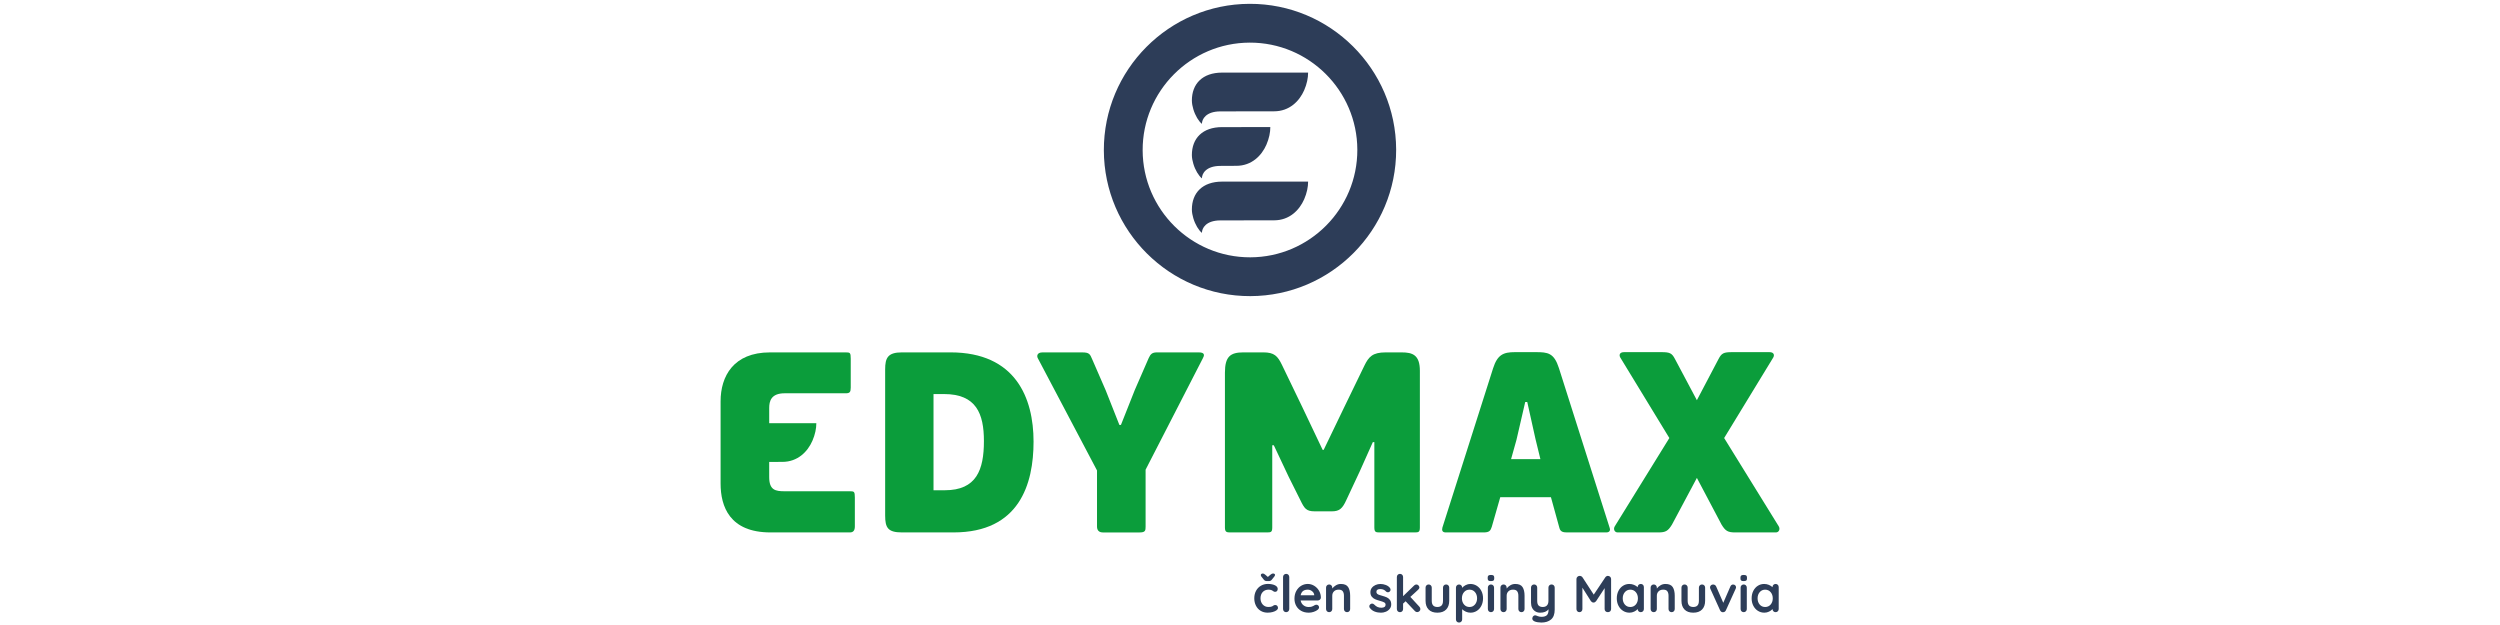 <?xml version="1.0" encoding="utf-8"?>
<!-- Generator: Adobe Illustrator 23.0.4, SVG Export Plug-In . SVG Version: 6.00 Build 0)  -->
<svg version="1.0" id="Warstwa_1" xmlns="http://www.w3.org/2000/svg" xmlns:xlink="http://www.w3.org/1999/xlink" x="0px" y="0px"
	 viewBox="0 0 180 45" style="enable-background:new 0 0 180 45;" xml:space="preserve">
<style type="text/css">
	.st0{fill:#2D3D58;}
	.st1{fill:#0B9D3B;}
</style>
<g>
	<path class="st0" d="M90.029,21.321c-5.803,0.016-10.535-4.69-10.552-10.492C79.46,5.026,84.166,0.293,89.97,0.276
		c5.801-0.017,10.536,4.691,10.553,10.494C100.54,16.571,95.831,21.305,90.029,21.321L90.029,21.321z M89.978,3.069
		c-4.261,0.013-7.72,3.49-7.707,7.752c0.012,4.262,3.49,7.719,7.751,7.706c4.261-0.011,7.719-3.489,7.706-7.75
		C97.716,6.515,94.239,3.058,89.978,3.069"/>
	<path class="st0" d="M87.989,5.227c-1.408,0.004-2.176,0.808-2.174,2.013c0.001,0.211,0.044,0.42,0.104,0.622
		c0.137,0.466,0.39,0.875,0.62,1.056c-0.004-0.336,0.288-0.895,1.326-0.898c0.133,0,3.876-0.006,3.876-0.006
		c1.098-0.003,1.816-0.731,2.16-1.518c0.196-0.447,0.285-0.896,0.283-1.271L87.989,5.227L87.989,5.227z"/>
	<path class="st0" d="M87.989,9.152c-1.408,0.003-2.176,0.808-2.174,2.013c0.001,0.212,0.044,0.421,0.104,0.622
		c0.137,0.466,0.39,0.875,0.62,1.056c-0.004-0.336,0.288-0.894,1.326-0.898c0.133,0,1.154-0.006,1.154-0.006
		c1.099-0.002,1.817-0.731,2.161-1.518c0.195-0.447,0.285-0.896,0.283-1.271L87.989,9.152L87.989,9.152z"/>
	<path class="st0" d="M87.989,13.076c-1.408,0.004-2.176,0.808-2.174,2.013c0.001,0.211,0.044,0.42,0.104,0.622
		c0.137,0.466,0.39,0.875,0.62,1.056c-0.004-0.335,0.288-0.894,1.326-0.898c0.133,0,3.876-0.006,3.876-0.006
		c1.098-0.002,1.816-0.731,2.16-1.517c0.196-0.449,0.285-0.897,0.283-1.272L87.989,13.076L87.989,13.076z"/>
	<path class="st1" d="M63.731,37.111V26.593c0-0.815,0.186-1.222,1.204-1.222h3.5c4.685,0,5.981,3.279,5.981,6.427
		c0,3.054-1.019,6.536-5.759,6.536h-3.722C63.917,38.334,63.731,37.983,63.731,37.111L63.731,37.111z M67.972,28.372
		H67.213v6.926h0.815c2.277,0,2.814-1.465,2.814-3.538C70.843,29.779,70.287,28.372,67.972,28.372"/>
	<path class="st1" d="M81.707,28.075l1-2.296c0.13-0.277,0.241-0.407,0.593-0.407h3.018
		c0.463,0,0.388,0.241,0.296,0.407l-4.131,8.038v4.093c0,0.296-0.018,0.426-0.444,0.426H79.411
		c-0.278,0-0.426-0.148-0.426-0.426v-4.037l-4.259-8.075c-0.093-0.166-0.056-0.425,0.333-0.425h2.87
		c0.501,0,0.556,0.131,0.704,0.483l0.982,2.258l0.981,2.483h0.111L81.707,28.075L81.707,28.075z"/>
	<path class="st1" d="M98.843,31.834l-0.944,2.11l-0.963,2.058c-0.277,0.611-0.499,0.814-1.037,0.814H94.658
		c-0.611,0-0.74-0.203-1.037-0.814l-0.833-1.667l-1.075-2.278h-0.111v5.926c0,0.351-0.112,0.351-0.408,0.351
		H88.621c-0.277,0-0.426,0-0.426-0.351V26.835c0-1.167,0.389-1.464,1.333-1.464h1.425
		c0.796,0,1.037,0.259,1.351,0.908l1.482,3.074l1.444,3.037h0.075l1.444-2.999l1.482-3.055
		c0.314-0.648,0.592-0.964,1.537-0.964h1.148c0.797,0,1.315,0.186,1.315,1.333V37.983
		c0,0.351-0.111,0.351-0.425,0.351h-2.445c-0.278,0-0.408,0-0.408-0.351v-6.149H98.843L98.843,31.834z"/>
	<path class="st1" d="M108.019,35.797l-0.61,2.131c-0.092,0.277-0.167,0.407-0.593,0.407h-2.723
		c-0.24,0-0.296-0.148-0.24-0.351l3.648-11.463c0.314-0.984,0.74-1.167,1.573-1.167h1.501
		c0.87,0,1.315,0.054,1.667,1.149l3.647,11.481c0.058,0.129,0.058,0.351-0.24,0.351h-2.797
		c-0.295,0-0.499-0.037-0.573-0.316l-0.612-2.222H108.019L108.019,35.797z M110.909,33.057l-0.353-1.444
		l-0.593-2.667h-0.148l-0.629,2.722l-0.389,1.39H110.909L110.909,33.057z"/>
	<path class="st1" d="M120.378,37.779c-0.278,0.446-0.445,0.556-0.982,0.556h-2.925c-0.223,0-0.333-0.239-0.205-0.445
		l3.927-6.352l-3.499-5.741c-0.148-0.202-0.11-0.443,0.241-0.443h2.686c0.611,0,0.759,0.073,0.98,0.5l1.574,2.961
		l1.557-2.961c0.223-0.427,0.371-0.5,0.981-0.5h2.686c0.351,0,0.389,0.241,0.241,0.443l-3.501,5.741l3.927,6.352
		c0.129,0.205,0.017,0.445-0.204,0.445h-2.926c-0.537,0-0.703-0.11-0.98-0.556l-1.78-3.369L120.378,37.779
		L120.378,37.779z"/>
	<path class="st1" d="M61.549,37.907v-2.091c0-0.426-0.056-0.445-0.352-0.445h-4.704c-0.648,0-1.111-0.073-1.111-1.019
		v-1.093c0.506-0.001,0.951-0.003,0.951-0.003c1.099-0.002,1.815-0.73,2.159-1.517
		c0.196-0.447,0.286-0.895,0.284-1.27l-3.393,0.002v-0.323v-0.775c0-0.481,0.129-1.056,1.111-1.056h4.407
		c0.279,0,0.352-0.091,0.352-0.408v-2.092c0-0.426-0.055-0.444-0.352-0.444h-5.462
		c-2.63,0-3.556,1.722-3.556,3.519v5.926c0,1.646,0.648,3.517,3.592,3.517h5.723
		C61.437,38.334,61.549,38.187,61.549,37.907"/>
	<path class="st0" d="M91.765,41.323c0.025,0.019,0.037,0.042,0.037,0.069c0,0.04-0.02,0.083-0.06,0.13
		l-0.164,0.205c-0.03,0.04-0.063,0.068-0.099,0.086c-0.036,0.018-0.079,0.026-0.129,0.026h-0.134
		c-0.05,0-0.093-0.009-0.129-0.026c-0.036-0.017-0.069-0.046-0.099-0.086l-0.164-0.205
		c-0.03-0.04-0.045-0.079-0.045-0.119c0-0.032,0.013-0.059,0.039-0.079c0.026-0.02,0.064-0.03,0.114-0.03
		c0.045,0,0.1,0.029,0.168,0.086l0.186,0.16l0.186-0.16c0.04-0.032,0.073-0.054,0.099-0.067
		c0.026-0.013,0.062-0.019,0.106-0.019C91.711,41.295,91.74,41.304,91.765,41.323L91.765,41.323z M91.802,42.143
		c0.129,0.066,0.194,0.154,0.194,0.263c0,0.055-0.016,0.102-0.049,0.144c-0.033,0.041-0.075,0.061-0.127,0.061
		c-0.04,0-0.072-0.005-0.097-0.017c-0.025-0.011-0.049-0.026-0.073-0.045c-0.023-0.019-0.046-0.034-0.069-0.047
		c-0.025-0.012-0.061-0.023-0.11-0.034c-0.049-0.01-0.088-0.015-0.118-0.015c-0.186,0-0.332,0.058-0.438,0.173
		c-0.106,0.116-0.159,0.267-0.159,0.453c0,0.179,0.054,0.327,0.16,0.446c0.107,0.118,0.244,0.177,0.41,0.177
		c0.122,0,0.213-0.015,0.272-0.045c0.015-0.007,0.035-0.021,0.061-0.039c0.026-0.019,0.05-0.033,0.072-0.043
		c0.023-0.01,0.05-0.015,0.082-0.015c0.062,0,0.111,0.02,0.147,0.059c0.036,0.04,0.054,0.091,0.054,0.153
		c0,0.06-0.035,0.116-0.104,0.168c-0.07,0.052-0.162,0.094-0.276,0.125c-0.115,0.031-0.236,0.046-0.365,0.046
		c-0.192,0-0.36-0.045-0.505-0.134c-0.145-0.089-0.258-0.213-0.337-0.371c-0.08-0.158-0.119-0.334-0.119-0.528
		c0-0.201,0.042-0.38,0.125-0.537c0.083-0.156,0.2-0.279,0.349-0.367c0.149-0.088,0.318-0.132,0.507-0.132
		C91.502,42.045,91.672,42.078,91.802,42.143L91.802,42.143z"/>
	<path class="st0" d="M92.762,44.011c-0.043,0.044-0.098,0.065-0.162,0.065c-0.062,0-0.114-0.022-0.157-0.065
		c-0.042-0.044-0.063-0.098-0.063-0.162V41.545c0-0.065,0.022-0.119,0.065-0.162
		c0.043-0.043,0.098-0.065,0.162-0.065c0.062,0,0.114,0.022,0.156,0.065c0.042,0.043,0.064,0.098,0.064,0.162
		v2.304C92.827,43.914,92.805,43.968,92.762,44.011L92.762,44.011z"/>
	<path class="st0" d="M93.647,42.861h0.977v-0.026c-0.01-0.104-0.061-0.194-0.153-0.268
		c-0.092-0.075-0.196-0.112-0.313-0.112C93.87,42.455,93.7,42.59,93.647,42.861L93.647,42.861z M95.031,43.178
		c-0.045,0.037-0.097,0.056-0.157,0.056h-1.23c0.03,0.147,0.098,0.262,0.205,0.345
		c0.107,0.083,0.227,0.125,0.362,0.125c0.102,0,0.181-0.009,0.239-0.028c0.057-0.019,0.102-0.038,0.136-0.06
		c0.034-0.021,0.057-0.035,0.069-0.043c0.045-0.022,0.087-0.034,0.127-0.034c0.052,0,0.097,0.019,0.134,0.056
		c0.037,0.037,0.056,0.081,0.056,0.13c0,0.067-0.035,0.128-0.104,0.183c-0.07,0.057-0.163,0.106-0.28,0.145
		c-0.117,0.04-0.235,0.06-0.354,0.06c-0.209,0-0.391-0.043-0.546-0.13c-0.155-0.087-0.275-0.207-0.36-0.36
		c-0.085-0.153-0.127-0.325-0.127-0.516c0-0.214,0.045-0.402,0.135-0.563c0.089-0.162,0.207-0.285,0.354-0.371
		c0.147-0.086,0.303-0.129,0.47-0.129c0.164,0,0.319,0.045,0.464,0.134c0.145,0.089,0.262,0.21,0.349,0.362
		c0.087,0.151,0.13,0.316,0.13,0.492C95.099,43.092,95.075,43.141,95.031,43.178L95.031,43.178z"/>
	<path class="st0" d="M97.066,42.27c0.097,0.15,0.145,0.359,0.145,0.624v0.955c0,0.064-0.021,0.118-0.063,0.162
		c-0.042,0.044-0.096,0.065-0.16,0.065c-0.065,0-0.118-0.022-0.161-0.065c-0.042-0.044-0.063-0.098-0.063-0.162
		v-0.955c0-0.137-0.029-0.244-0.086-0.323c-0.057-0.078-0.155-0.117-0.294-0.117c-0.144,0-0.257,0.042-0.339,0.125
		c-0.082,0.083-0.123,0.188-0.123,0.315v0.955c0,0.064-0.021,0.118-0.063,0.162
		c-0.042,0.044-0.096,0.065-0.16,0.065c-0.065,0-0.118-0.022-0.16-0.065c-0.043-0.044-0.064-0.098-0.064-0.162
		v-1.54c0-0.064,0.021-0.119,0.064-0.162c0.042-0.043,0.096-0.065,0.16-0.065c0.065,0,0.118,0.022,0.16,0.065
		c0.042,0.043,0.063,0.098,0.063,0.162v0.064c0.067-0.089,0.155-0.166,0.263-0.231
		c0.108-0.065,0.227-0.097,0.356-0.097C96.794,42.045,96.969,42.12,97.066,42.27L97.066,42.27z"/>
	<path class="st0" d="M98.591,43.655c0-0.065,0.032-0.119,0.097-0.164c0.035-0.022,0.071-0.033,0.108-0.033
		c0.052,0,0.102,0.023,0.149,0.071c0.074,0.077,0.152,0.134,0.233,0.172c0.081,0.037,0.178,0.056,0.293,0.056
		c0.194-0.008,0.291-0.081,0.291-0.22c0-0.072-0.033-0.127-0.099-0.164c-0.066-0.037-0.169-0.074-0.308-0.112
		c-0.144-0.04-0.262-0.08-0.352-0.119c-0.091-0.04-0.169-0.1-0.235-0.181
		c-0.066-0.081-0.099-0.189-0.099-0.326c0-0.119,0.034-0.223,0.103-0.311c0.068-0.088,0.158-0.157,0.268-0.205
		c0.111-0.049,0.228-0.073,0.353-0.073c0.127,0,0.253,0.023,0.38,0.071c0.127,0.047,0.226,0.117,0.298,0.209
		c0.032,0.04,0.049,0.085,0.049,0.134c0,0.057-0.024,0.104-0.071,0.142c-0.035,0.028-0.074,0.041-0.119,0.041
		c-0.055,0-0.099-0.017-0.134-0.052c-0.045-0.055-0.102-0.098-0.173-0.131c-0.071-0.032-0.151-0.049-0.24-0.049
		c-0.189,0-0.283,0.069-0.283,0.205c0,0.055,0.017,0.099,0.052,0.132c0.035,0.033,0.079,0.06,0.132,0.078
		c0.054,0.019,0.129,0.042,0.226,0.069c0.135,0.037,0.246,0.076,0.336,0.116c0.09,0.04,0.166,0.101,0.228,0.183
		c0.062,0.082,0.093,0.19,0.093,0.324c0,0.122-0.036,0.228-0.108,0.319c-0.072,0.091-0.165,0.16-0.278,0.207
		c-0.113,0.047-0.229,0.071-0.348,0.071c-0.164,0-0.317-0.027-0.459-0.082c-0.142-0.055-0.257-0.143-0.347-0.265
		C98.602,43.737,98.591,43.7,98.591,43.655L98.591,43.655z"/>
	<path class="st0" d="M102.267,43.853c0,0.062-0.024,0.114-0.073,0.156c-0.048,0.042-0.1,0.063-0.155,0.063
		c-0.065,0-0.119-0.025-0.164-0.074l-0.671-0.708l-0.182,0.168v0.392c0,0.064-0.021,0.118-0.064,0.162
		c-0.042,0.044-0.096,0.065-0.16,0.065c-0.065,0-0.118-0.022-0.16-0.065c-0.042-0.044-0.064-0.098-0.064-0.162
		V41.545c0-0.065,0.021-0.119,0.064-0.162c0.042-0.043,0.096-0.065,0.16-0.065c0.065,0,0.118,0.022,0.16,0.065
		c0.042,0.043,0.064,0.098,0.064,0.162v1.38l0.798-0.772c0.047-0.047,0.102-0.071,0.164-0.071
		c0.055,0,0.104,0.023,0.147,0.069c0.043,0.046,0.065,0.093,0.065,0.14c0,0.059-0.03,0.116-0.089,0.168
		l-0.563,0.518l0.652,0.708C102.244,43.735,102.267,43.791,102.267,43.853L102.267,43.853z"/>
	<path class="st0" d="M104.281,42.147c0.042,0.043,0.063,0.098,0.063,0.162v0.947c0,0.268-0.074,0.478-0.222,0.63
		c-0.148,0.152-0.358,0.227-0.632,0.227c-0.274,0-0.483-0.076-0.63-0.227c-0.147-0.152-0.22-0.362-0.22-0.63
		v-0.947c0-0.064,0.021-0.119,0.063-0.162c0.042-0.043,0.096-0.065,0.16-0.065c0.065,0,0.118,0.022,0.16,0.065
		c0.042,0.043,0.063,0.098,0.063,0.162v0.947c0,0.152,0.033,0.264,0.101,0.337c0.067,0.073,0.168,0.11,0.302,0.11
		c0.137,0,0.238-0.037,0.306-0.11c0.067-0.073,0.101-0.185,0.101-0.337v-0.947c0-0.064,0.021-0.119,0.063-0.162
		c0.042-0.043,0.096-0.065,0.16-0.065C104.185,42.082,104.239,42.104,104.281,42.147L104.281,42.147z"/>
	<path class="st0" d="M106.197,43.525c0.102-0.119,0.153-0.268,0.153-0.447c0-0.179-0.051-0.327-0.151-0.446
		c-0.101-0.118-0.232-0.177-0.393-0.177c-0.162,0-0.293,0.059-0.395,0.177c-0.102,0.118-0.153,0.267-0.153,0.446
		c0,0.179,0.051,0.328,0.153,0.447c0.102,0.119,0.234,0.179,0.395,0.179
		C105.965,43.704,106.095,43.644,106.197,43.525L106.197,43.525z M106.328,42.177
		c0.139,0.088,0.249,0.211,0.33,0.367c0.081,0.157,0.121,0.335,0.121,0.533c0,0.199-0.04,0.377-0.119,0.535
		c-0.079,0.158-0.188,0.281-0.326,0.369c-0.138,0.088-0.29,0.132-0.457,0.132c-0.119,0-0.232-0.024-0.338-0.072
		c-0.106-0.049-0.193-0.108-0.263-0.177v0.731c0,0.065-0.021,0.119-0.064,0.163
		c-0.042,0.043-0.096,0.065-0.16,0.065c-0.065,0-0.118-0.021-0.16-0.063c-0.042-0.042-0.063-0.097-0.063-0.164
		v-2.286c0-0.064,0.021-0.119,0.063-0.162c0.042-0.043,0.096-0.065,0.16-0.065c0.065,0,0.118,0.022,0.16,0.065
		c0.042,0.043,0.064,0.098,0.064,0.162v0.015c0.06-0.075,0.143-0.14,0.25-0.196
		c0.107-0.056,0.219-0.084,0.336-0.084C106.033,42.045,106.188,42.089,106.328,42.177L106.328,42.177z"/>
	<path class="st0" d="M107.509,44.011c-0.042,0.044-0.096,0.065-0.16,0.065c-0.065,0-0.118-0.022-0.16-0.065
		c-0.042-0.044-0.063-0.098-0.063-0.162v-1.54c0-0.064,0.021-0.119,0.063-0.162
		c0.042-0.043,0.096-0.065,0.16-0.065c0.065,0,0.118,0.022,0.16,0.065c0.042,0.043,0.063,0.098,0.063,0.162
		v1.54C107.573,43.914,107.552,43.968,107.509,44.011L107.509,44.011z M107.166,41.798
		c-0.035-0.027-0.052-0.076-0.052-0.145v-0.071c0-0.07,0.018-0.118,0.056-0.145c0.037-0.027,0.097-0.041,0.179-0.041
		c0.087,0,0.148,0.014,0.183,0.041c0.035,0.028,0.052,0.076,0.052,0.145v0.071c0,0.072-0.018,0.121-0.054,0.147
		c-0.036,0.026-0.098,0.039-0.185,0.039C107.261,41.84,107.201,41.826,107.166,41.798L107.166,41.798z"/>
	<path class="st0" d="M109.623,42.27c0.097,0.15,0.145,0.359,0.145,0.624v0.955c0,0.064-0.021,0.118-0.063,0.162
		c-0.043,0.044-0.096,0.065-0.16,0.065c-0.065,0-0.118-0.022-0.16-0.065c-0.042-0.044-0.063-0.098-0.063-0.162
		v-0.955c0-0.137-0.029-0.244-0.086-0.323c-0.057-0.078-0.155-0.117-0.295-0.117c-0.144,0-0.257,0.042-0.339,0.125
		c-0.082,0.083-0.123,0.188-0.123,0.315v0.955c0,0.064-0.021,0.118-0.064,0.162
		c-0.042,0.044-0.096,0.065-0.16,0.065s-0.118-0.022-0.16-0.065c-0.043-0.044-0.063-0.098-0.063-0.162v-1.54
		c0-0.064,0.021-0.119,0.063-0.162c0.042-0.043,0.096-0.065,0.16-0.065s0.118,0.022,0.16,0.065
		c0.042,0.043,0.064,0.098,0.064,0.162v0.064c0.067-0.089,0.155-0.166,0.263-0.231
		c0.108-0.065,0.227-0.097,0.356-0.097C109.351,42.045,109.526,42.12,109.623,42.27L109.623,42.27z"/>
	<path class="st0" d="M111.875,42.147c0.042,0.043,0.063,0.098,0.063,0.162v1.585c0,0.323-0.087,0.559-0.261,0.707
		c-0.174,0.148-0.406,0.222-0.697,0.222c-0.085,0-0.171-0.007-0.259-0.021s-0.16-0.032-0.215-0.054
		c-0.122-0.052-0.182-0.124-0.182-0.216c0-0.018,0.004-0.038,0.011-0.06c0.015-0.055,0.04-0.096,0.076-0.125
		c0.036-0.029,0.075-0.043,0.117-0.043c0.025,0,0.049,0.004,0.071,0.011c0.017,0.007,0.048,0.02,0.091,0.037
		c0.043,0.018,0.089,0.032,0.138,0.043c0.048,0.011,0.099,0.017,0.151,0.017c0.176,0,0.306-0.038,0.39-0.114
		c0.083-0.076,0.125-0.206,0.125-0.39v-0.037c-0.129,0.162-0.331,0.242-0.604,0.242
		c-0.13,0-0.244-0.03-0.343-0.091c-0.1-0.061-0.177-0.145-0.232-0.254c-0.055-0.108-0.082-0.232-0.082-0.371
		v-1.089c0-0.064,0.021-0.119,0.063-0.162c0.042-0.043,0.096-0.065,0.16-0.065c0.065,0,0.118,0.022,0.16,0.065
		c0.042,0.043,0.063,0.098,0.063,0.162v0.955c0,0.156,0.034,0.269,0.102,0.337
		c0.069,0.068,0.168,0.103,0.3,0.103c0.129,0,0.229-0.038,0.3-0.114c0.071-0.076,0.106-0.184,0.106-0.326v-0.955
		c0-0.064,0.021-0.119,0.063-0.162c0.042-0.043,0.096-0.065,0.16-0.065
		C111.78,42.082,111.833,42.104,111.875,42.147L111.875,42.147z"/>
	<path class="st0" d="M115.93,41.528c0.046,0.043,0.069,0.097,0.069,0.162v2.159c0,0.064-0.021,0.118-0.063,0.162
		c-0.042,0.044-0.098,0.065-0.168,0.065c-0.07,0-0.126-0.021-0.17-0.063c-0.044-0.042-0.065-0.097-0.065-0.164
		v-1.503l-0.615,0.94c-0.025,0.03-0.053,0.054-0.086,0.073c-0.032,0.019-0.066,0.027-0.101,0.024
		c-0.032,0.002-0.065-0.005-0.097-0.024c-0.032-0.018-0.061-0.043-0.086-0.073l-0.615-0.973v1.536
		c0,0.067-0.02,0.122-0.059,0.164c-0.04,0.042-0.092,0.063-0.157,0.063c-0.062,0-0.113-0.022-0.153-0.065
		c-0.04-0.044-0.06-0.098-0.06-0.162v-2.159c0-0.062,0.023-0.116,0.069-0.16
		c0.046-0.045,0.102-0.067,0.166-0.067c0.037,0,0.075,0.009,0.112,0.028c0.037,0.018,0.066,0.043,0.086,0.073
		l0.813,1.249l0.835-1.249c0.02-0.03,0.046-0.054,0.08-0.073c0.034-0.019,0.068-0.028,0.103-0.028
		C115.83,41.463,115.884,41.485,115.93,41.528L115.93,41.528z"/>
	<path class="st0" d="M117.777,43.527c0.102-0.118,0.153-0.267,0.153-0.446c0-0.179-0.051-0.328-0.153-0.447
		c-0.102-0.119-0.234-0.179-0.395-0.179c-0.159,0-0.289,0.06-0.392,0.179c-0.102,0.119-0.153,0.268-0.153,0.447
		c0,0.179,0.05,0.327,0.151,0.446c0.101,0.118,0.232,0.177,0.393,0.177
		C117.543,43.704,117.675,43.645,117.777,43.527L117.777,43.527z M118.296,42.108
		c0.042,0.042,0.063,0.097,0.063,0.164v1.577c0,0.064-0.021,0.118-0.063,0.162
		c-0.042,0.044-0.096,0.065-0.16,0.065c-0.065,0-0.117-0.021-0.159-0.063c-0.041-0.042-0.063-0.096-0.065-0.16
		c-0.062,0.072-0.146,0.134-0.252,0.184c-0.106,0.051-0.217,0.076-0.334,0.076c-0.172,0-0.327-0.044-0.466-0.132
		c-0.139-0.088-0.249-0.211-0.33-0.367c-0.081-0.156-0.121-0.334-0.121-0.533c0-0.199,0.04-0.377,0.119-0.535
		c0.079-0.158,0.188-0.281,0.326-0.369c0.138-0.088,0.29-0.132,0.457-0.132c0.119,0,0.231,0.022,0.336,0.065
		c0.104,0.044,0.193,0.099,0.265,0.166V42.272c0-0.065,0.021-0.119,0.063-0.162c0.042-0.043,0.096-0.065,0.161-0.065
		C118.2,42.045,118.253,42.066,118.296,42.108L118.296,42.108z"/>
	<path class="st0" d="M120.436,42.27c0.097,0.15,0.145,0.359,0.145,0.624v0.955c0,0.064-0.021,0.118-0.063,0.162
		c-0.043,0.044-0.096,0.065-0.161,0.065c-0.065,0-0.118-0.022-0.16-0.065c-0.042-0.044-0.063-0.098-0.063-0.162
		v-0.955c0-0.137-0.029-0.244-0.086-0.323c-0.057-0.078-0.155-0.117-0.294-0.117c-0.144,0-0.257,0.042-0.339,0.125
		c-0.082,0.083-0.123,0.188-0.123,0.315v0.955c0,0.064-0.021,0.118-0.064,0.162
		c-0.042,0.044-0.096,0.065-0.16,0.065c-0.065,0-0.118-0.022-0.16-0.065c-0.043-0.044-0.063-0.098-0.063-0.162
		v-1.54c0-0.064,0.021-0.119,0.063-0.162c0.042-0.043,0.096-0.065,0.16-0.065c0.065,0,0.118,0.022,0.16,0.065
		c0.042,0.043,0.064,0.098,0.064,0.162v0.064c0.067-0.089,0.155-0.166,0.263-0.231
		c0.108-0.065,0.227-0.097,0.356-0.097C120.163,42.045,120.338,42.12,120.436,42.27L120.436,42.27z"/>
	<path class="st0" d="M122.706,42.147c0.042,0.043,0.063,0.098,0.063,0.162v0.947c0,0.268-0.074,0.478-0.222,0.63
		c-0.148,0.152-0.358,0.227-0.632,0.227c-0.274,0-0.484-0.076-0.63-0.227c-0.147-0.152-0.22-0.362-0.22-0.63
		v-0.947c0-0.064,0.021-0.119,0.063-0.162c0.042-0.043,0.096-0.065,0.16-0.065c0.065,0,0.118,0.022,0.161,0.065
		c0.042,0.043,0.063,0.098,0.063,0.162v0.947c0,0.152,0.034,0.264,0.101,0.337
		c0.067,0.073,0.168,0.11,0.302,0.11c0.137,0,0.239-0.037,0.305-0.11c0.067-0.073,0.101-0.185,0.101-0.337
		v-0.947c0-0.064,0.021-0.119,0.063-0.162c0.042-0.043,0.096-0.065,0.16-0.065
		C122.611,42.082,122.664,42.104,122.706,42.147L122.706,42.147z"/>
	<path class="st0" d="M124.935,42.143c0.04,0.039,0.06,0.086,0.06,0.144c0,0.03-0.01,0.067-0.03,0.112
		l-0.697,1.536c-0.017,0.042-0.043,0.076-0.076,0.101c-0.034,0.025-0.071,0.038-0.114,0.041l-0.034,0.004
		c-0.042,0-0.081-0.013-0.117-0.039c-0.036-0.026-0.064-0.061-0.084-0.106l-0.694-1.536
		c-0.018-0.04-0.026-0.079-0.026-0.119c0-0.05,0.021-0.095,0.063-0.136c0.042-0.041,0.095-0.061,0.157-0.061
		c0.047,0,0.091,0.013,0.131,0.037c0.04,0.025,0.069,0.06,0.089,0.104l0.514,1.178l0.51-1.175
		c0.02-0.047,0.048-0.083,0.082-0.108c0.035-0.025,0.074-0.036,0.116-0.034
		C124.846,42.086,124.896,42.105,124.935,42.143L124.935,42.143z"/>
	<path class="st0" d="M125.707,44.011c-0.042,0.044-0.096,0.065-0.16,0.065c-0.065,0-0.118-0.022-0.16-0.065
		c-0.042-0.044-0.063-0.098-0.063-0.162v-1.54c0-0.064,0.021-0.119,0.063-0.162
		c0.042-0.043,0.096-0.065,0.16-0.065c0.065,0,0.118,0.022,0.16,0.065c0.042,0.043,0.063,0.098,0.063,0.162v1.54
		C125.771,43.914,125.75,43.968,125.707,44.011L125.707,44.011z M125.365,41.798
		c-0.035-0.027-0.052-0.076-0.052-0.145v-0.071c0-0.07,0.019-0.118,0.056-0.145c0.037-0.027,0.097-0.041,0.179-0.041
		c0.087,0,0.148,0.014,0.183,0.041c0.035,0.028,0.052,0.076,0.052,0.145v0.071c0,0.072-0.018,0.121-0.054,0.147
		c-0.036,0.026-0.098,0.039-0.184,0.039C125.459,41.84,125.399,41.826,125.365,41.798L125.365,41.798z"/>
	<path class="st0" d="M127.486,43.527c0.102-0.118,0.153-0.267,0.153-0.446c0-0.179-0.051-0.328-0.153-0.447
		c-0.102-0.119-0.234-0.179-0.395-0.179c-0.159,0-0.29,0.06-0.392,0.179c-0.102,0.119-0.153,0.268-0.153,0.447
		c0,0.179,0.05,0.327,0.151,0.446c0.101,0.118,0.232,0.177,0.394,0.177
		C127.252,43.704,127.384,43.645,127.486,43.527L127.486,43.527z M128.004,42.108
		c0.042,0.042,0.063,0.097,0.063,0.164v1.577c0,0.064-0.021,0.118-0.063,0.162
		c-0.043,0.044-0.096,0.065-0.16,0.065c-0.064,0-0.117-0.021-0.158-0.063c-0.041-0.042-0.063-0.096-0.066-0.16
		c-0.062,0.072-0.146,0.134-0.251,0.184c-0.106,0.051-0.217,0.076-0.334,0.076c-0.171,0-0.327-0.044-0.466-0.132
		c-0.139-0.088-0.249-0.211-0.33-0.367c-0.081-0.156-0.121-0.334-0.121-0.533c0-0.199,0.04-0.377,0.119-0.535
		c0.079-0.158,0.188-0.281,0.326-0.369c0.138-0.088,0.29-0.132,0.457-0.132c0.119,0,0.232,0.022,0.335,0.065
		c0.104,0.044,0.193,0.099,0.265,0.166V42.272c0-0.065,0.021-0.119,0.063-0.162
		c0.043-0.043,0.096-0.065,0.16-0.065C127.908,42.045,127.962,42.066,128.004,42.108L128.004,42.108z"/>
</g>
</svg>
